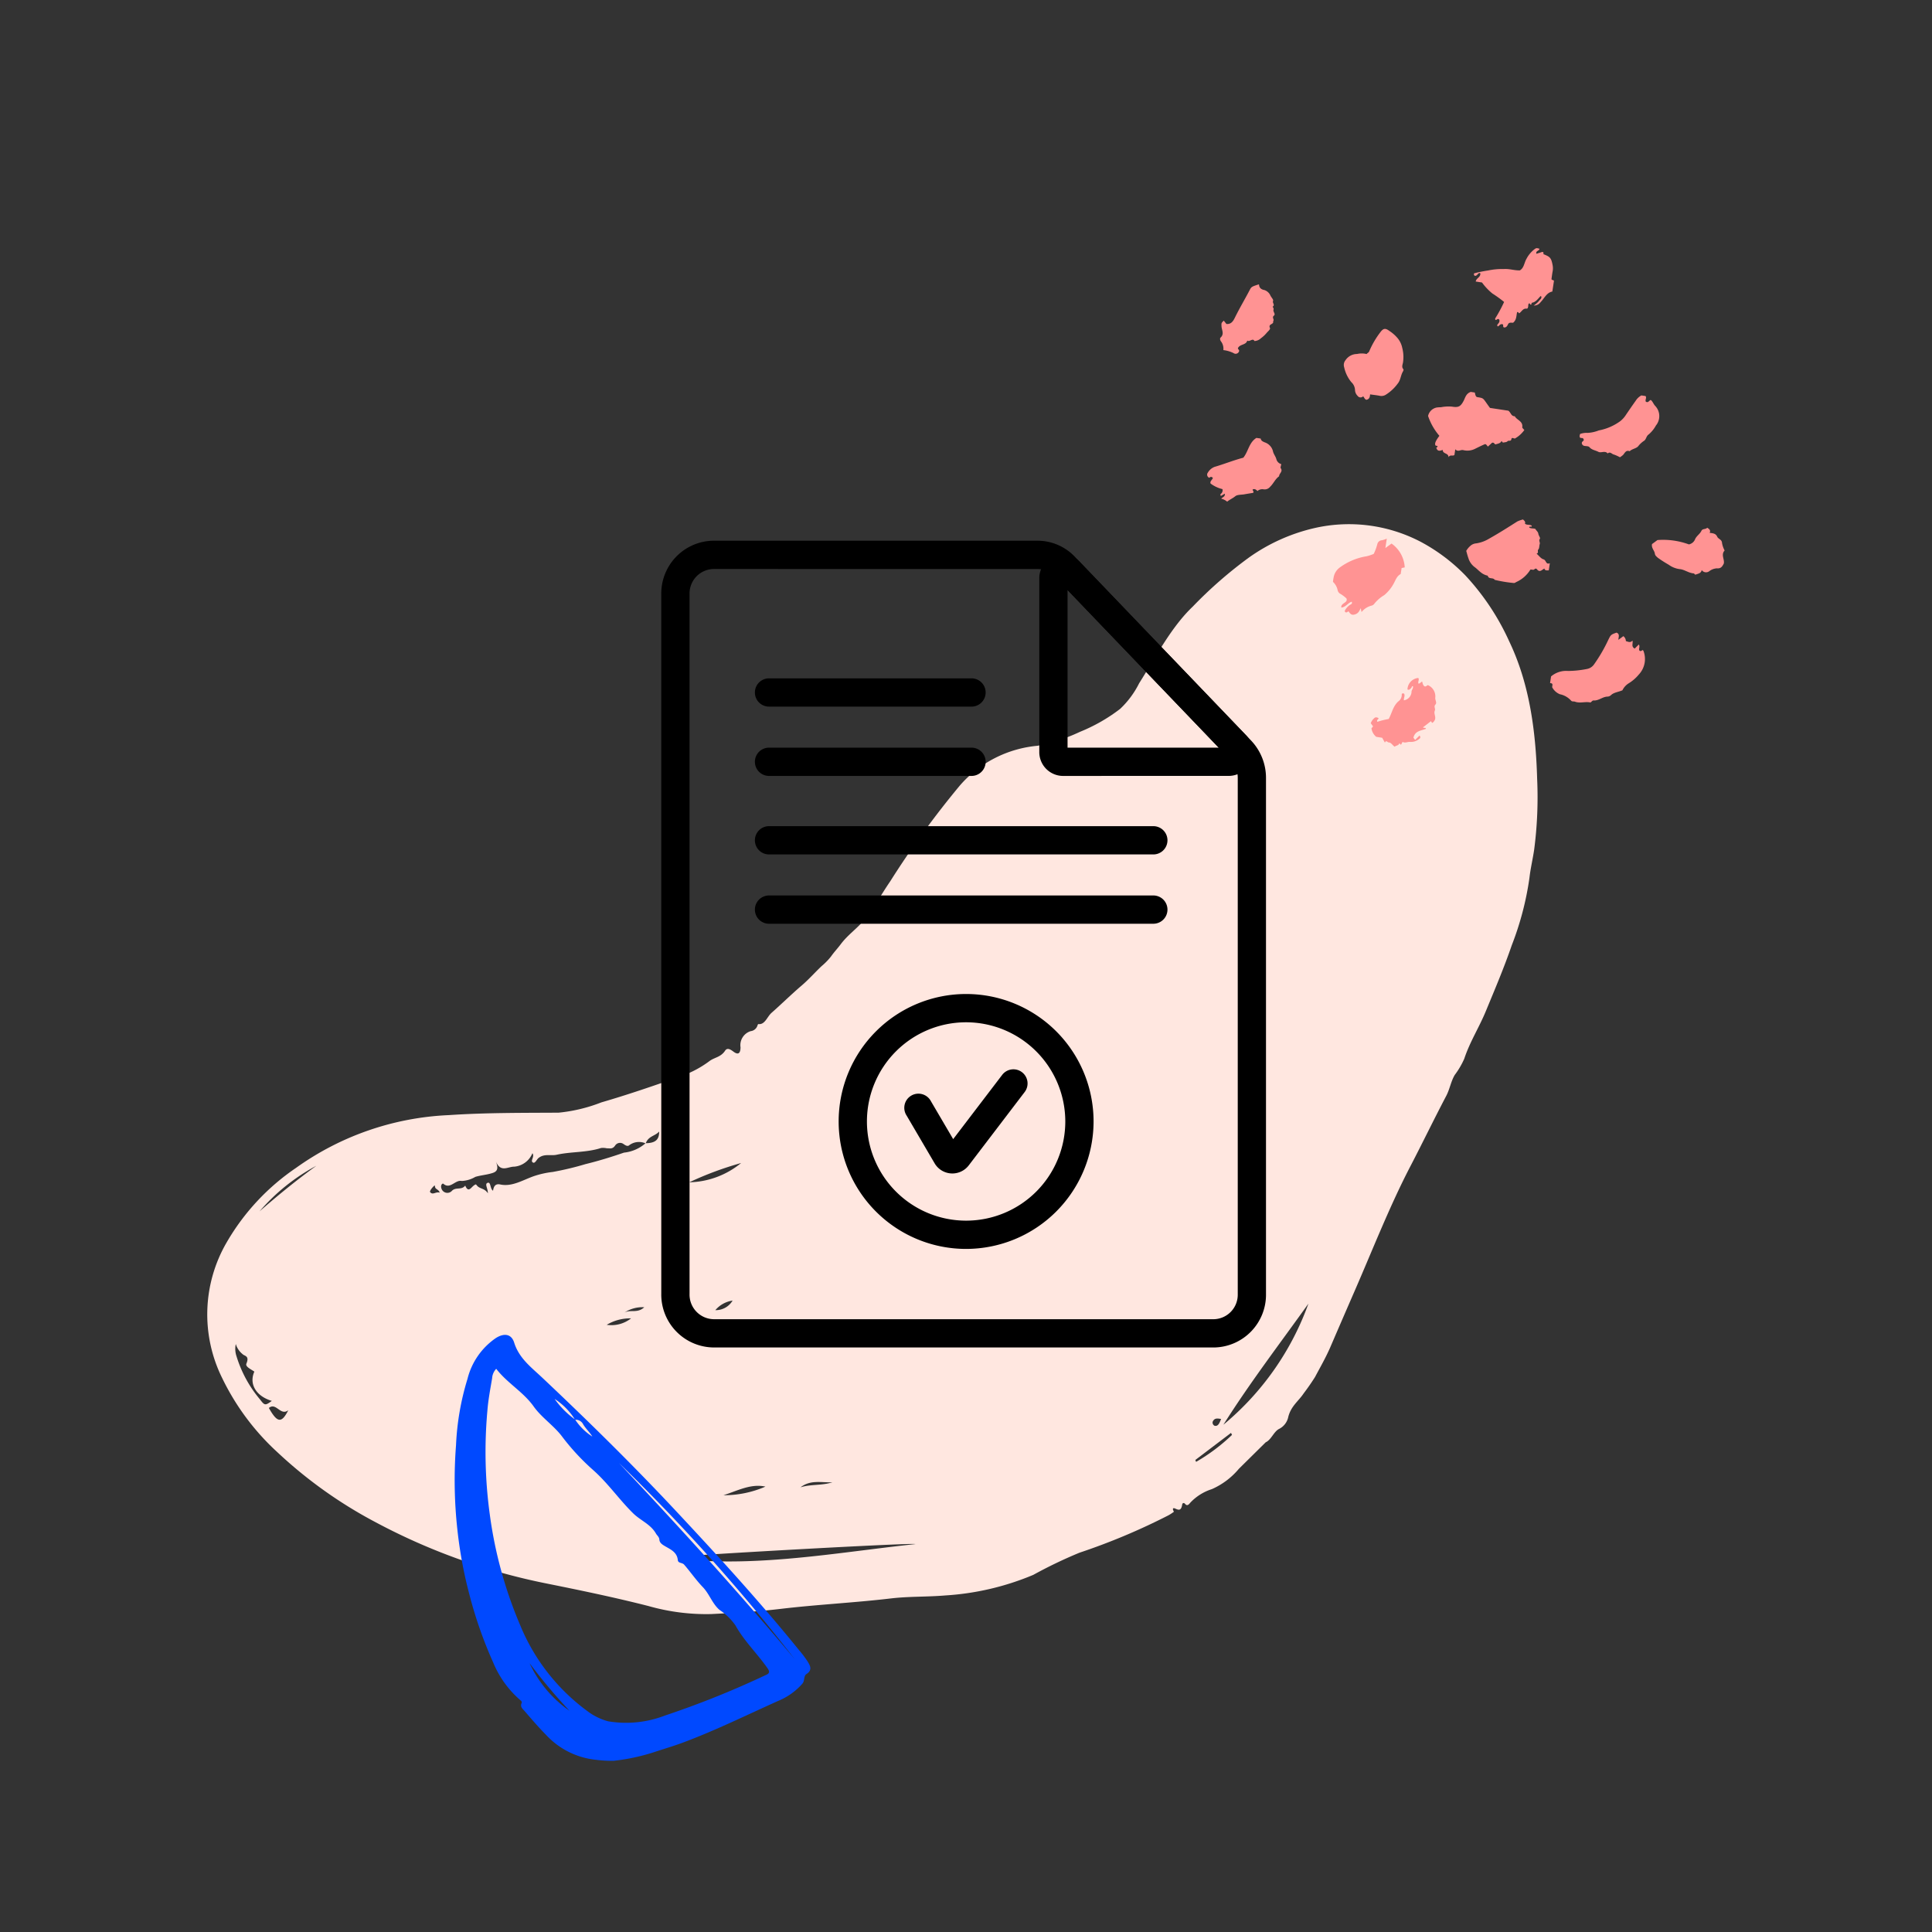 <?xml version="1.0" encoding="UTF-8"?> <svg xmlns="http://www.w3.org/2000/svg" xmlns:xlink="http://www.w3.org/1999/xlink" width="205" height="205" viewBox="0 0 205 205"><rect x="0" y="0" width="205" height="205" fill="#333333" stroke="none"/><defs><style>.a{fill:none;}.b{clip-path:url(#a);}.c{fill:#ffe7e0;}.d{fill:#0049ff;}.e{fill:#ff9393;}</style><clipPath id="a"><rect class="a" width="205" height="205" transform="translate(732.215 295.704)"></rect></clipPath></defs><g transform="translate(-732.215 -295.704)"><g class="b"><path class="c" d="M863.674,451.55a7.873,7.873,0,0,1-2.87,2.162,5.385,5.385,0,0,0-2.289,1.437c-.125.161-.326.406-.542.141-.142-.175-.3-.112-.323.08-.1.634-.359.577-.7.42-.244-.118-.39-.059-.172.322a5.44,5.44,0,0,1-.553.364,67.867,67.867,0,0,1-9.465,3.98,48.865,48.865,0,0,0-4.906,2.354,28.608,28.608,0,0,1-9.338,2.183c-1.923.164-3.856.091-5.756.315-3.9.461-7.8.647-11.7,1.109-2.46.294-4.92.427-7.382.552a22.386,22.386,0,0,1-6.667-.856c-3.557-.906-7.14-1.652-10.722-2.372a65.787,65.787,0,0,1-18.226-6.52,47.847,47.847,0,0,1-10.441-7.45,25.973,25.973,0,0,1-5.849-7.878,15.208,15.208,0,0,1,.489-14.355,24.2,24.2,0,0,1,7.364-7.912,30.076,30.076,0,0,1,16.209-5.6c3.884-.262,7.766-.236,11.652-.259a16.962,16.962,0,0,0,4.535-1.091c2.757-.8,5.49-1.735,8.215-2.7a11.192,11.192,0,0,0,3.229-1.661c.542-.424,1.222-.413,1.688-1.126.227-.346.568-.137.871.091.331.251.752.427.766-.441a1.557,1.557,0,0,1,1.072-1.721.855.855,0,0,0,.729-.612c.018-.056.061-.144.086-.141.7.1.937-.783,1.4-1.189,1.083-.955,2.127-1.987,3.219-2.917.731-.623,1.394-1.382,2.1-2.046a6.883,6.883,0,0,0,1-1.026c.329-.472.7-.853,1.031-1.3.782-1.038,1.775-1.675,2.583-2.687.975-1.224,1.759-2.665,2.658-3.973a96.96,96.96,0,0,1,7.392-10.171,12.374,12.374,0,0,1,8.238-4.219,19.231,19.231,0,0,0,4.5-1.476,18.2,18.2,0,0,0,4.27-2.438,9.622,9.622,0,0,0,2.015-2.714c1.8-2.847,3.422-5.985,5.693-8.142a45.632,45.632,0,0,1,5.923-5.177,19.566,19.566,0,0,1,6.909-3.134,16.431,16.431,0,0,1,11.367,1.445,19.18,19.18,0,0,1,4.724,3.557,25.933,25.933,0,0,1,4.655,7c2.119,4.425,2.815,9.378,2.962,14.565a43.025,43.025,0,0,1-.315,7.534c-.148,1-.394,2.032-.5,2.99a31.967,31.967,0,0,1-1.872,7.143c-.827,2.41-1.811,4.72-2.773,7.045-.71,1.714-1.671,3.2-2.271,5.005a8.618,8.618,0,0,1-1.006,1.717c-.4.657-.535,1.515-.9,2.214-1.281,2.434-2.492,4.943-3.761,7.384-2.234,4.278-4.038,8.913-6.005,13.422q-1.279,2.938-2.546,5.88c-.481,1.109-1.07,2.124-1.62,3.162q-.569.9-1.2,1.728c-.545.826-1.344,1.343-1.637,2.5a1.831,1.831,0,0,1-.961,1.269c-.573.276-.842,1.161-1.434,1.427Zm-62.943-34.517a1.719,1.719,0,0,0-1.754.192c-.171.157-.415,0-.6-.13a.622.622,0,0,0-.87.128l-.018.026c-.285.423-.578.287-.881.3a1.9,1.9,0,0,0-.615-.035c-1.547.5-3.151.374-4.712.717-.639.141-1.311-.15-1.933.354-.2.161-.375.65-.621.447s.242-.59-.017-.965a2.3,2.3,0,0,1-1.936,1.43c-.66-.017-1.447.679-1.958-.59.3.748.2,1.085-.323,1.256-.609.2-1.238.236-1.841.416a3.126,3.126,0,0,1-1.444.435c-.68-.157-1.225.927-1.943.3-.1-.087-.336.137-.209.5a.656.656,0,0,0,.821.432.665.665,0,0,0,.252-.146l.007-.006c.429-.49,1.037-.063,1.444-.59.343.835.642.146.96-.043.073-.042.151-.144.244-.011.316.441.818.284,1.2.871,0-.521-.354-.968-.053-1.1.387-.174.265.637.6.826.077-.573.344-.751.751-.664,1.25.272,2.381-.454,3.541-.867a9.6,9.6,0,0,1,2.037-.458,31.84,31.84,0,0,0,3.483-.833c1.36-.333,2.733-.752,4.079-1.218a4.115,4.115,0,0,0,2.294-1c1.026-.007,1.447-.36,1.441-1.238-.448.5-1.131.46-1.431,1.258Zm3.772,43.838a8.1,8.1,0,0,0,2.834.472c7.38.3,14.69-1.015,22.019-1.8-.538-.158-23.982,1.173-24.852,1.333Zm66.541-26.835c-3.035,4.248-6.177,8.346-9.02,12.844a29.762,29.762,0,0,0,9.022-12.844ZM757.233,438.32a2.436,2.436,0,0,0,.079,1.3,13.012,13.012,0,0,0,2.513,4.6c.471.627.543.634,1.233.13-1.671-.5-2.442-1.791-1.854-3.106-.325-.236-.982-.518-.845-.846.359-.857-.211-.794-.412-1.018a2.159,2.159,0,0,1-.712-1.066Zm53.618-19.21a35.249,35.249,0,0,0-5.5,2.046,8.982,8.982,0,0,0,5.5-2.045Zm-51.113,5.142c1.97-1.717,3.975-3.355,6.042-4.849a21.009,21.009,0,0,0-6.038,4.849Zm53.69,29.193c-1.556-.343-2.985.455-4.454.914a11.046,11.046,0,0,0,4.456-.913ZM760.743,445.1c.884,1.57,1.344,1.672,2.062.236-.822.661-1.3-.888-2.062-.232Zm102.2,2.865-.106-.221-3.789,2.876c.028.066.055.137.081.2a19.779,19.779,0,0,0,3.814-2.864Zm-42.393,5.019c-1.14.056-2.319-.3-3.394.536,1.118-.349,2.279-.167,3.4-.541ZM796.6,436.278a3.368,3.368,0,0,0,2.577-.686,4.846,4.846,0,0,0-2.577.68Zm11.52-1.557a2.069,2.069,0,0,0,1.828-1.015,2.952,2.952,0,0,0-1.828,1.012Zm-9.644.259c.629-.36,1.36.118,2.1-.567a3.435,3.435,0,0,0-2.094.561ZM778.88,422.261c-.161-.443-.516-.3-.522-.755,0-.118-.619.549-.5.693.288.354.612-.091,1.024.057Zm82.9,24.006c-.384-.062-.7-.126-.891.291a.376.376,0,0,0,.2.43c.362.091.517-.251.694-.726Z"></path><path d="M844.994,378.036h-.033a2.529,2.529,0,0,1-2.469-2.575V357.1a2.472,2.472,0,0,1,.745-1.819,2.421,2.421,0,0,1,1.775-.719,2.479,2.479,0,0,1,1.762.748l17.647,18.4a2.552,2.552,0,0,1-1.727,4.321Zm17.264-2.244.005.005Zm-16.767-.318v0Zm0-.438h16.042L845.49,358.308Zm0-17.991v.038A.232.232,0,0,0,845.49,357.045Z"></path><path d="M807.892,438.68a5.614,5.614,0,0,1-5.51-5.713V358.76a5.6,5.6,0,0,1,5.479-5.682h34.476a5.459,5.459,0,0,1,3.918,1.692l18.7,19.5a5.75,5.75,0,0,1,1.592,4V433a5.6,5.6,0,0,1-5.479,5.681Zm0-82.6a2.6,2.6,0,0,0-2.511,2.652V433a2.611,2.611,0,0,0,2.543,2.682h53.114a2.6,2.6,0,0,0,2.512-2.652v-54.76a2.762,2.762,0,0,0-.762-1.924l-18.7-19.5a2.452,2.452,0,0,0-1.758-.763Z"></path><path d="M835.3,370.682H813.815a1.5,1.5,0,0,1,0-3H835.3a1.5,1.5,0,0,1,0,3Z"></path><path d="M835.3,378.036H813.815a1.5,1.5,0,0,1,0-3H835.3a1.5,1.5,0,0,1,0,3Z"></path><path d="M854.592,386.366H813.815a1.5,1.5,0,0,1,0-3h40.777a1.5,1.5,0,0,1,0,3Z"></path><path d="M854.592,393.72H813.815a1.5,1.5,0,0,1,0-3h40.777a1.5,1.5,0,0,1,0,3Z"></path><path d="M834.727,428.224A13.524,13.524,0,1,1,848.251,414.7,13.54,13.54,0,0,1,834.727,428.224Zm0-24.048A10.524,10.524,0,1,0,845.251,414.7,10.536,10.536,0,0,0,834.727,404.176Z"></path><path d="M833.267,420.218a2.185,2.185,0,0,1-1.858-1.038l-2.992-5.1A1.5,1.5,0,1,1,831,412.563l2.354,4.012,5.187-6.8a1.5,1.5,0,1,1,2.386,1.818l-5.923,7.769A2.188,2.188,0,0,1,833.267,420.218Z"></path><path class="d" d="M801.528,481.65a21.617,21.617,0,0,1-4.174.886,12.178,12.178,0,0,1-1.918-.106,8.353,8.353,0,0,1-5.278-2.64c-.793-.8-1.525-1.655-2.259-2.506-.2-.237-.541-.467-.327-.886a.234.234,0,0,0-.058-.219,10.623,10.623,0,0,1-2.97-4.076,45.367,45.367,0,0,1-2.561-7.355,45.941,45.941,0,0,1-1.239-6.763,47.964,47.964,0,0,1-.142-8.926,28.057,28.057,0,0,1,1.218-7.047,7.424,7.424,0,0,1,3.021-4.338c.866-.542,1.64-.438,1.931.491.517,1.656,1.79,2.6,2.951,3.693,4.828,4.553,9.562,9.2,14.1,14.048s9.01,9.741,13.186,14.9a11.739,11.739,0,0,1,.867,1.142c.286.456.589.943-.077,1.378-.343.226-.16.684-.444,1.027a6.89,6.89,0,0,1-2.588,1.838c-3.306,1.484-6.56,3.089-9.959,4.367C803.734,480.964,802.623,481.286,801.528,481.65Zm-8.286-35.316a6.1,6.1,0,0,0,1.826,1.8c-.287-.464-.7-.838-.971-1.293a.882.882,0,0,0-.865-.49,6.965,6.965,0,0,0-2.166-2.209,9.226,9.226,0,0,0,2.176,2.188Zm-8.37-5.393a1.581,1.581,0,0,0-.438,1c-.188,1.133-.412,2.275-.5,3.416a48.7,48.7,0,0,0,.255,11.065,45.18,45.18,0,0,0,3.235,11.759,21.326,21.326,0,0,0,7.147,9.106,6.328,6.328,0,0,0,2.17,1.059,11.446,11.446,0,0,0,6.023-.607,97.344,97.344,0,0,0,10.634-4.266c.339-.148.588-.273.278-.724-1.087-1.569-2.494-2.9-3.423-4.577a6.333,6.333,0,0,0-1.7-1.652c-.764-.661-1.058-1.677-1.769-2.417s-1.3-1.6-1.977-2.379c-.212-.241-.633-.123-.671-.485-.081-.828-.745-1.116-1.333-1.459-.3-.176-.6-.353-.626-.721-.027-.289-.239-.422-.358-.63-.564-.991-1.639-1.387-2.413-2.142-1.494-1.468-2.673-3.2-4.254-4.6a24.357,24.357,0,0,1-3.3-3.561c-.871-1.159-2.169-2-3.007-3.181-1.115-1.567-2.813-2.483-3.976-4Zm13.036,10.014c6.39,6.783,12.672,13.666,18.65,20.82a201.608,201.608,0,0,0-18.653-20.825Zm-5.27,26.27a57.921,57.921,0,0,1-4.229-5.038,12.649,12.649,0,0,0,4.226,5.037Z"></path><path class="e" d="M888.27,337.289l.431.065c.052.172.052.359.211.477.834.149.575.046,1.4,1.156l1.945.294c.269.175.292.6.687.588.217.415.883.515.795,1.158-.013.09.142.206.218.309a3.1,3.1,0,0,1-.931.858c-.118.14-.391-.177-.442.109s-.3.083-.423.232c-.085.1-.31.094-.475.135-.053-.063-.1-.119-.149-.175-.116.274-.4.277-.618.361-.152,0-.137-.233-.382-.173-.112.1-.278.257-.444.407-.133-.146-.2-.3-.342-.246-.359.15-.708.331-1.059.5a1.8,1.8,0,0,1-1.2.124c-.292-.085-.562.24-.86-.092l-.091.607c-.2.152-.448-.079-.625.234,0-.477-.625-.319-.614-.772-.259.079-.534.2-.67-.187-.033-.086.078-.081.113-.141.017-.15-.123-.094-.2-.134-.134-.181-.017-.48.4-1.035a6.351,6.351,0,0,1-1.2-2.106,1.162,1.162,0,0,1,.932-.9,3.115,3.115,0,0,1,.432-.027,4.163,4.163,0,0,1,1.174-.064c.712.122.941-.031,1.267-.682C887.7,337.85,887.793,337.462,888.27,337.289Z"></path><path class="e" d="M904.366,368.95c-.471.2-.906.217-1.22.52a.586.586,0,0,1-.4.151c-.514.032-.913.452-1.454.408-.095-.009-.205.141-.311.218-.543-.134-1.1.112-1.643-.087-.139-.053-.313.016-.427-.122a2.162,2.162,0,0,0-1.181-.67,1.6,1.6,0,0,1-.813-.737c-.023-.171.163-.433-.228-.446l.106-.706a2.468,2.468,0,0,1,1.807-.581,10.827,10.827,0,0,0,2.007-.212,1.174,1.174,0,0,0,.764-.511,16.439,16.439,0,0,0,1.443-2.47c.316-.648.3-.653.928-.875.4.167.178.519.2.76l.524-.386a.687.687,0,0,1,.265.531c.232.044.459.213.7-.061.085.308-.173.632.239.852.115-.12.274-.274.436-.437.157.248-.044.45.059.641.132.117.232.026.333-.056.034.028.079.049.094.086a2.4,2.4,0,0,1-.493,2.522,4.339,4.339,0,0,1-1.081.935A1.762,1.762,0,0,0,904.366,368.95Z"></path><path class="e" d="M896.549,356.227c-.2-.01-.4.049-.464-.2-.262.139-.489.458-.783.086a.161.161,0,0,0-.224-.048.158.158,0,0,0-.038.035c-.136.137-.291,0-.442.048a3.355,3.355,0,0,1-1.485,1.309c-.073.04-.186.121-.261.11a14.338,14.338,0,0,1-2.039-.337c-.161-.286-.652-.026-.736-.442a1.693,1.693,0,0,1-.734-.352c-.236-.176-.431-.4-.663-.563a1.859,1.859,0,0,1-.659-.953c-.092-.243-.15-.507-.227-.761a2,2,0,0,1,.582-.646,1.1,1.1,0,0,1,.48-.154,3.693,3.693,0,0,0,1.354-.492c1.023-.573,2.012-1.2,3-1.83a3.246,3.246,0,0,1,.608-.213c.13.129.29.231.205.445.222.189.517.055.729.223-.013.222-.236-.036-.275.182.172.142.438.067.656.154.079.179.277.28.311.509.026.186.232.444.171.527-.164.213.039.382-.023.571s-.031.45-.15.573c-.137.144.088.368-.187.44.257.221.463.53.739.607.3.086.233.6.669.411C896.625,355.726,896.591,355.95,896.549,356.227Z"></path><path class="e" d="M875.641,359.55c-.4.124-.62.568-1.1.624-.081-.509.723-.473.546-.97a3.992,3.992,0,0,0-.618-.472.586.586,0,0,1-.328-.438,1.639,1.639,0,0,0-.487-.849,4.4,4.4,0,0,1,.079-.525,1.647,1.647,0,0,1,.61-.975,6.548,6.548,0,0,1,2.872-1.216,4.435,4.435,0,0,0,.763-.253,5.68,5.68,0,0,0,.376-1.01.527.527,0,0,1,.492-.438,2.352,2.352,0,0,0,.518-.172l-.151,1,.654-.477a3.3,3.3,0,0,1,1.4,2.532c-.113.024-.208.04-.329.063l-.1.638c-.448.243-.558.709-.774,1.071a4.147,4.147,0,0,1-.972,1.17,3.917,3.917,0,0,0-1.028.883.532.532,0,0,1-.308.227,1.991,1.991,0,0,0-1.073.686c-.028-.139-.046-.231-.084-.415-.151.314-.249.544-.6.661-.426.137-.529-.115-.709-.334-.111.092-.209.183-.349.079-.011-.044-.047-.1-.029-.136a1.6,1.6,0,0,1,.593-.647C875.623,359.807,875.72,359.724,875.641,359.55Z"></path><path class="e" d="M893.415,328.95c-.089-.054-.085-.165-.22-.125-.1.358-.036.794-.422,1.12-.136.028-.419-.086-.54.161-.095.2-.186.345-.4.345-.236-.035-.009-.32-.226-.35s-.3.17-.457.241a.15.15,0,0,1-.044-.2c.132-.153.274-.293.191-.521-.145-.168-.255.031-.382.035a.154.154,0,0,1-.016-.212,15.014,15.014,0,0,0,.913-1.7,13.088,13.088,0,0,0-1.246-.9,6.174,6.174,0,0,1-1.1-1.167l-.664-.1c.059-.388.515-.423.488-.867-.2-.191-.348.377-.618.241-.064-.053-.079-.122-.044-.243a13.894,13.894,0,0,1,1.5-.308,7.241,7.241,0,0,1,1.662-.148c.578-.042,1.1.154,1.686.144.449-.248.463-.8.7-1.208a3.033,3.033,0,0,1,.943-1.1c.161-.1.285-.028.443.01-.009.234-.418.2-.322.533.211-.065.425-.129.627-.2.159.033.129.141.114.241.717.281.829.382.984,1.192a1.821,1.821,0,0,1,0,.616c-.056.283-.085.562-.127.837.039.122.175.084.266.172l-.174,1.15c-.609.111-.838.71-1.235,1.113a.865.865,0,0,1-.743.373,2.558,2.558,0,0,0,.531-.454c.1-.156.31-.258.284-.47-.033-.088-.066-.1-.114-.049-.266.279-.491.622-.92.684-.026.287-.118.227-.233.042-.177.086-.1.264-.144.4-.032.1-.035.188-.186.175C893.809,328.418,893.675,328.771,893.415,328.95Z"></path><path class="e" d="M877.59,337.55c-.013.32-.1.514-.378.573-.2-.031-.23-.25-.358-.368a.377.377,0,0,1-.533.015h0a.524.524,0,0,1-.053-.062.927.927,0,0,1-.275-.591,1.2,1.2,0,0,0-.39-.864,3.714,3.714,0,0,1-.762-1.581.788.788,0,0,1,.137-.739,1.471,1.471,0,0,1,1.234-.667,2.164,2.164,0,0,1,1.009.005c.1-.123.224-.15.279-.291a9.338,9.338,0,0,1,1.19-2.037c.328-.436.55-.429.985-.1a3.878,3.878,0,0,1,.772.668,2.331,2.331,0,0,1,.557,1.108,3.831,3.831,0,0,1,.083,1.53c-.036.236-.181.491.036.73.032.037.005.162-.033.222-.256.413-.248.933-.579,1.322a4.568,4.568,0,0,1-1.242,1.158.869.869,0,0,1-.63.126C878.315,337.64,877.983,337.61,877.59,337.55Z"></path><path class="e" d="M868.166,344.95c-.027.183-.107.355-.056.429.265.365-.181.563-.17.86-.411.287-.593.767-.942,1.1a.751.751,0,0,1-.747.281.765.765,0,0,0-.609.184c-.137-.139-.285-.264-.506-.168-.039.12.158.191.049.361-.29.049-.614.1-.938.158s-.74.02-.966.208c-.262.216-.572.34-.855.572a1.5,1.5,0,0,0-.631-.316c.146-.182.427-.195.384-.535l-.41.24a.152.152,0,0,1-.03-.206.463.463,0,0,0,.187-.515,3.416,3.416,0,0,1-1.259-.593c-.1-.253.208-.4.241-.6-.168-.172-.268-.1-.375-.009a.354.354,0,0,1-.21-.452h0a.345.345,0,0,1,.051-.092,1.426,1.426,0,0,1,.71-.612c1.029-.3,2.03-.708,3.057-.976.534-.659.6-1.613,1.389-2.1l.455.068c.04.233.194.3.415.4a1.337,1.337,0,0,1,.879.914c.058.325.282.557.367.869A.726.726,0,0,0,868.166,344.95Z"></path><path class="e" d="M884.183,372.416c-.093-.1-.11-.187-.139-.185-.277.217-.511.394-.817.633-.044.134.3-.008.286.175-.507.2-1.149.206-1.323.939l.179.243c.156-.158.315-.315.474-.475.135.2.073.285-.047.369a1.344,1.344,0,0,1-.958.31c-.261-.025-.527.156-.8,0-.056.1-.1.188-.145.274-.1.044-.1-.08-.2-.127-.058.25-.332.217-.49.363-.232-.138-.374-.456-.638-.453-.127,0-.272-.294-.4.02-.109-.192-.206-.368-.29-.515l-.63-.1a1.421,1.421,0,0,1-.507-.9c.059-.072.118-.14.172-.207l-.248-.336a1.241,1.241,0,0,1,.357-.522c.139-.16.315-.107.476-.011-.011.133-.245.175-.13.383a8.292,8.292,0,0,1,1.2-.3c.363-.647.461-1.434,1.109-1.935a.849.849,0,0,0,.278-.662c-.007-.148.125-.122.24-.105.148.238-.055.477-.012.723a.958.958,0,0,0,.811-.95c.019-.164.193-.311.152-.538-.128-.045-.119.063-.155.138a.722.722,0,0,1-.158.154.207.207,0,0,1-.274.039,1.272,1.272,0,0,1,1.147-1.218c.144.188-.071.391.027.6.155,0,.232-.149.382-.222.063.174.072.376.241.5.14.079.228-.046.363-.12a1.3,1.3,0,0,1,.792,1.344c-.029.234.2.526.025.711-.222.231.026.439-.073.657-.138.3.134.621.015.953A.752.752,0,0,1,884.183,372.416Z"></path><path class="e" d="M906.378,337.661l.441.066c.148.186-.059.391.024.586.244.183.345-.1.518-.17a.7.7,0,0,1,.093.069c.153.169.224.385.392.563a1.57,1.57,0,0,1,.075,2.078,3.329,3.329,0,0,1-.766.945c-.264.185-.251.478-.462.658a2.643,2.643,0,0,0-.614.546c-.2.3-.67.307-.941.579-.394-.156-.513.182-.7.392a2.47,2.47,0,0,1-.334.251,3.94,3.94,0,0,0-.649-.292c-.215-.041-.379-.348-.653-.113-.285-.339-.7-.019-.983-.171-.314-.169-.7-.192-.956-.5-.09-.111-.327-.1-.5-.127a.336.336,0,0,1-.3-.252c-.052-.292.328-.242.159-.5-.06-.155-.273-.027-.378-.161a.56.56,0,0,1,.036-.359,2.039,2.039,0,0,1,.793-.113,3.753,3.753,0,0,0,1.187-.261,5.633,5.633,0,0,0,2.27-.978,2.66,2.66,0,0,0,.593-.65c.348-.514.7-1.027,1.062-1.533A1.59,1.59,0,0,1,906.378,337.661Z"></path><path class="e" d="M862.067,329.726c.093.117.186.234.275.351.567.065.776-.409.944-.749.489-.987,1.054-1.931,1.561-2.907.146-.28.244-.331.956-.548.022.366.2.536.587.611a1.075,1.075,0,0,1,.628.58c.091.2.34.433.279.57-.1.216.239.416-.033.6-.039.026.137.179.083.323-.083.22.251.469.045.633-.257.2.063.4-.072.579a.1.1,0,0,0-.012.076c.053.292-.549.224-.343.655.074.152-.219.364-.36.541a3.3,3.3,0,0,1-.6.557,1.044,1.044,0,0,1-.682.291c-.187-.362-.516.137-.762-.046-.139.488-.749.355-.982.775-.059.114.122.185.122.317a.383.383,0,0,1-.451.3h0a.363.363,0,0,1-.151-.068,3.33,3.33,0,0,0-1.077-.314,1.279,1.279,0,0,0-.239-.91c-.119-.144-.142-.34-.055-.419.41-.37.13-.786.1-1.171C861.815,329.995,861.782,330,862.067,329.726Z"></path><path class="e" d="M907.506,353.435l.58-.428a7.937,7.937,0,0,1,3.335.462.9.9,0,0,0,.67-.585c.169-.338.5-.521.659-.858.118-.25.462-.132.608-.326.234.142.391.263.267.547.358.034.657.073.8.406.114.255.5.284.511.675a2.618,2.618,0,0,0,.275.786c-.416.45.009.933-.087,1.385-.149.282-.287.558-.738.51a1.477,1.477,0,0,0-.8.3.558.558,0,0,1-.784-.091h0l-.022-.03c-.068.372-.406.387-.679.5-.051-.04-.12-.14-.194-.145-.505-.041-.926-.376-1.387-.442a2.532,2.532,0,0,1-1.25-.48,12.7,12.7,0,0,1-1.151-.737c-.142-.14-.277-.217-.313-.441C907.763,354.11,907.424,353.865,907.506,353.435Z"></path></g></g></svg> 